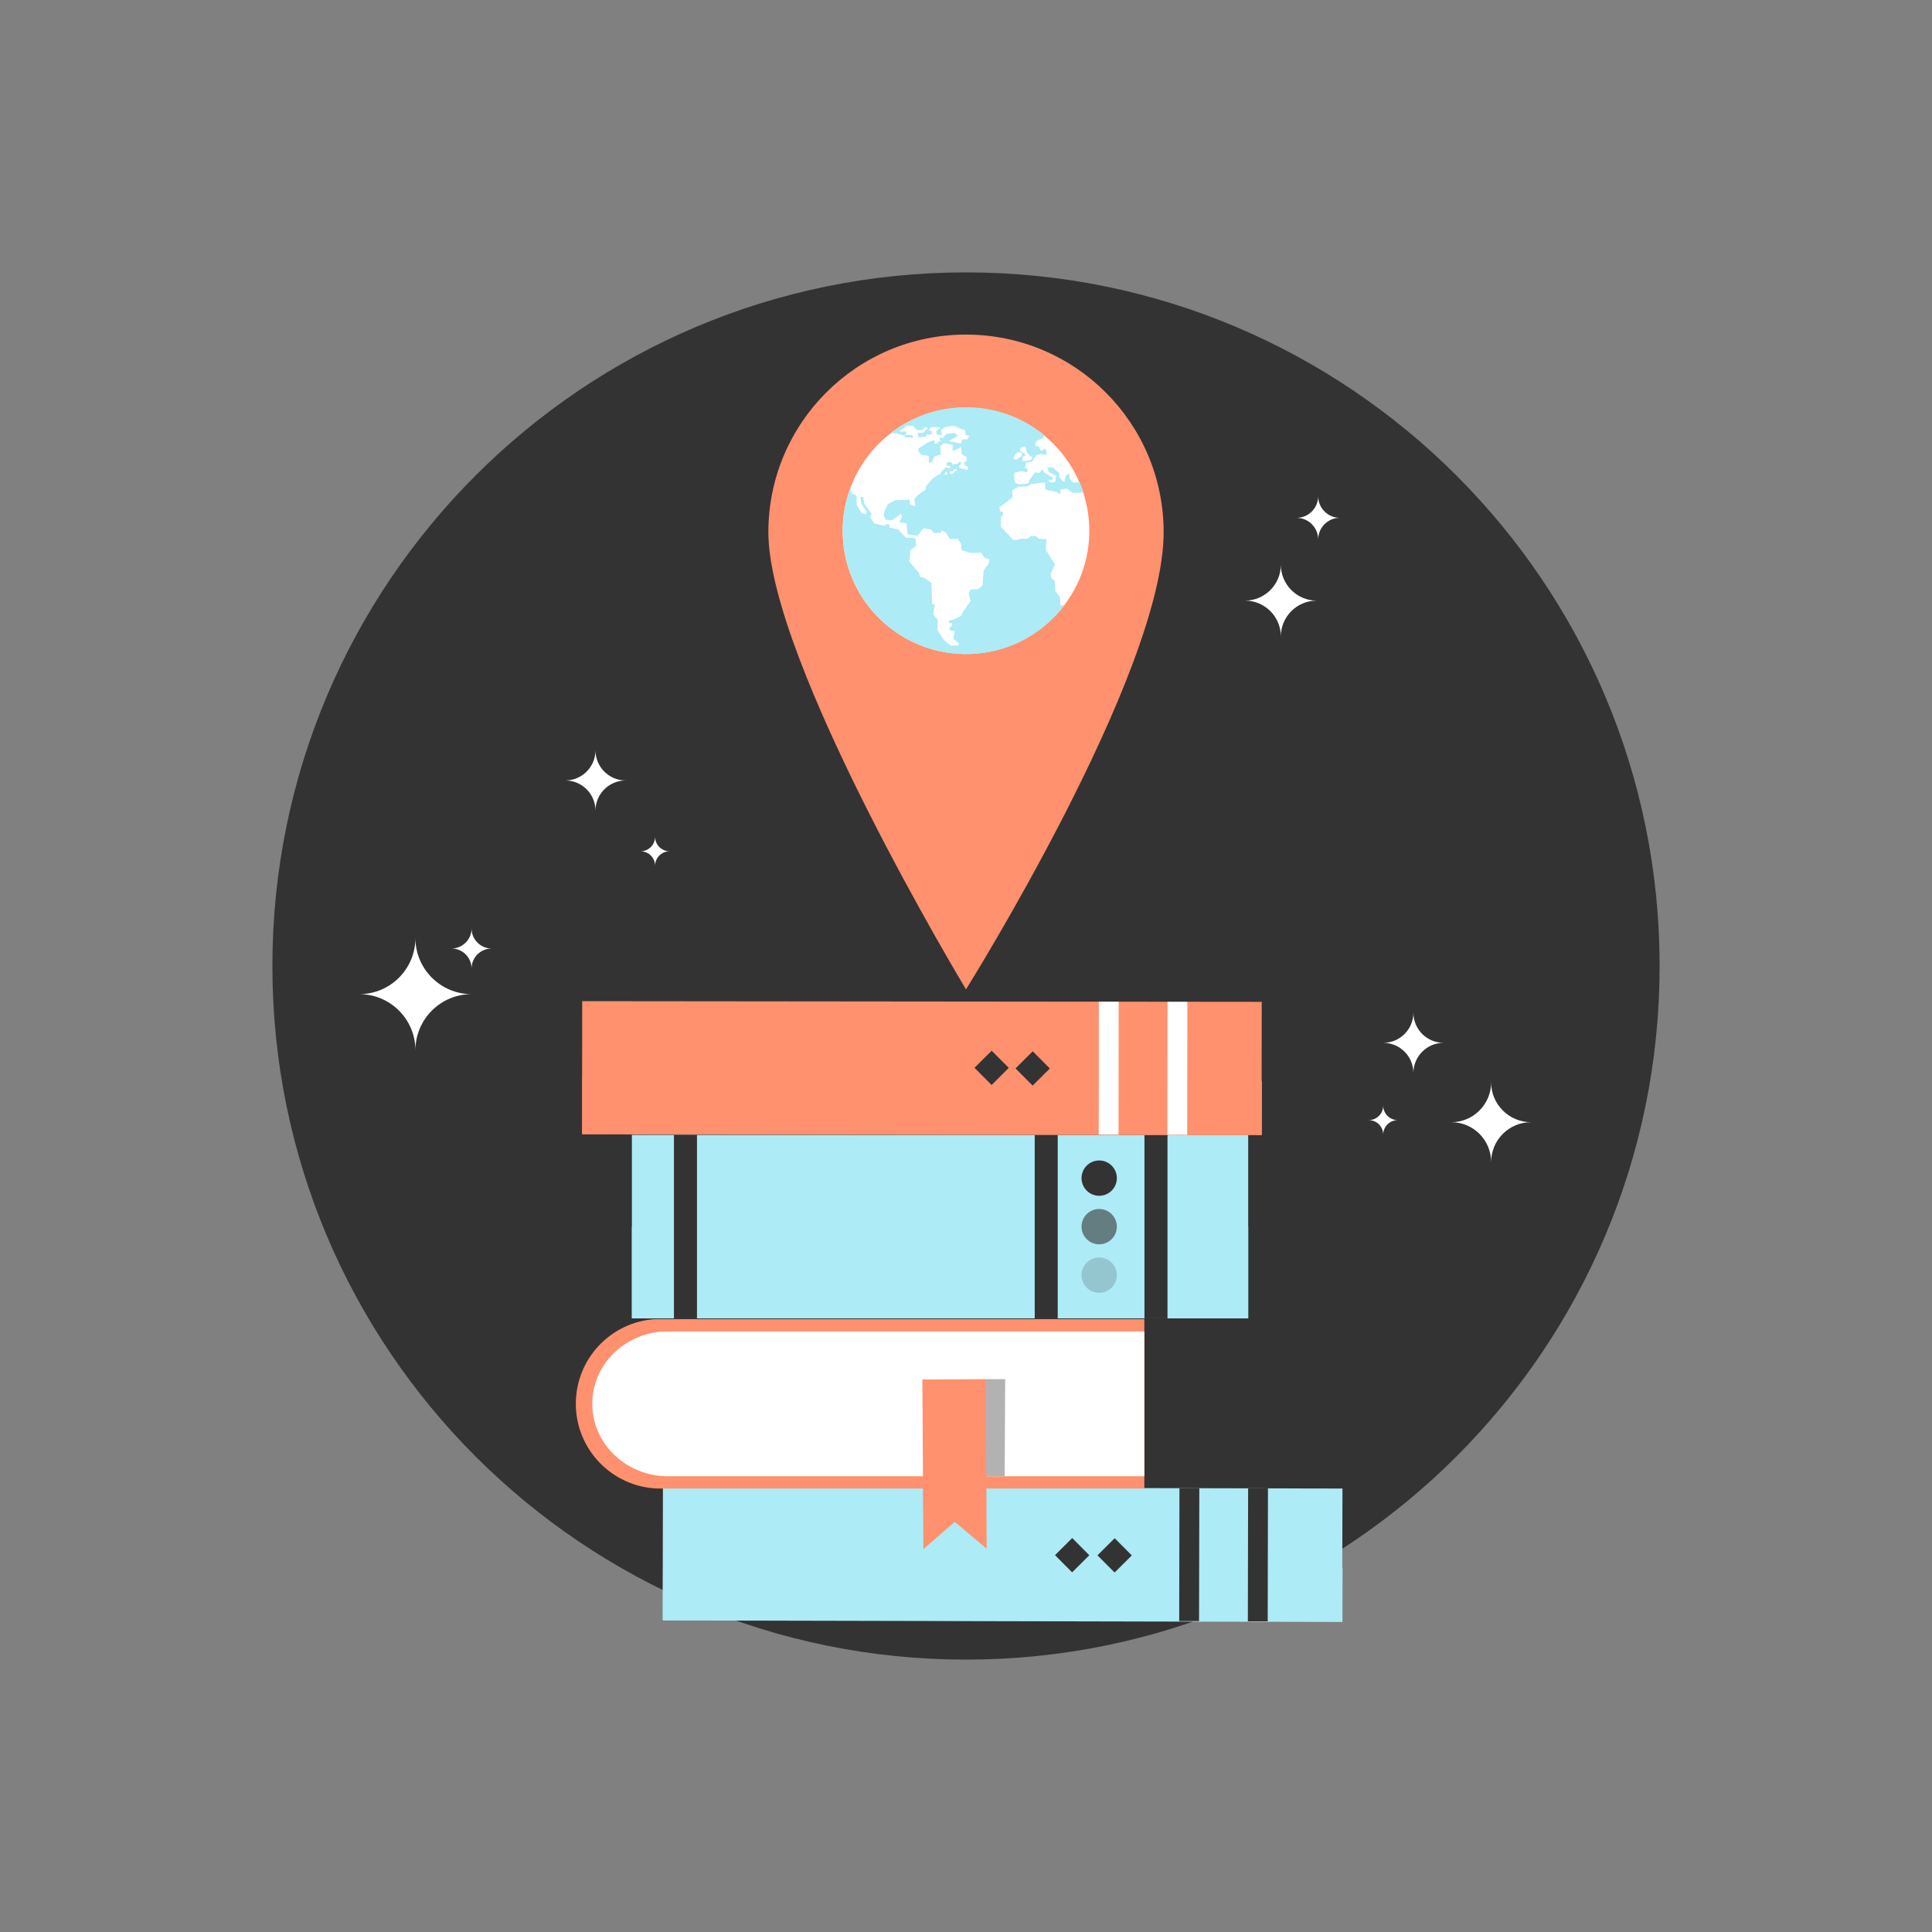 <?xml version="1.0" encoding="utf-8"?>
<!-- Generator: Adobe Illustrator 24.3.0, SVG Export Plug-In . SVG Version: 6.00 Build 0)  -->
<svg version="1.1" id="Layer_1" xmlns="http://www.w3.org/2000/svg" xmlns:xlink="http://www.w3.org/1999/xlink" x="0px" y="0px"
	 viewBox="0 0 180 180" enable-background="new 0 0 180 180" xml:space="preserve">
<rect x="0" y="0" width="180" height="180" fill="#808080" stroke="none"/>
<g>
	<g id="XMLID_863_">
		<path fill="#333333" d="M154.623,89.999c0,35.691-28.933,64.623-64.623,64.623c-35.689,0-64.622-28.932-64.622-64.623
			c0-35.689,28.933-64.621,64.622-64.621C125.69,25.378,154.623,54.31,154.623,89.999z"/>
	</g>
	<g>
		<g>
			<path fill="#333333" d="M116.776,79.538h24.11c1.863,0,3.39,1.525,3.39,3.391V83.8c0,1.863-1.526,3.389-3.39,3.389h-24.11
				c-1.864,0-3.39-1.525-3.39-3.389v-0.871C113.386,81.063,114.912,79.538,116.776,79.538z"/>
		</g>
		<g>
			<path fill="#333333" d="M106.187,64.659h30.324c1.865,0,3.391,1.525,3.391,3.389v0.871c0,1.865-1.525,3.391-3.391,3.391h-30.324
				c-1.865,0-3.391-1.525-3.391-3.391v-0.871C102.796,66.185,104.322,64.659,106.187,64.659z"/>
		</g>
		<g>
			<path fill="#333333" d="M95.55,79.538h11.195c1.866,0,3.392,1.525,3.392,3.391V83.8c0,1.863-1.525,3.389-3.392,3.389H95.55
				c-1.864,0-3.39-1.525-3.39-3.389v-0.871C92.161,81.063,93.686,79.538,95.55,79.538z"/>
		</g>
		<g>
			<path fill="#333333" d="M119.424,75.583v0.871c0,1.865-1.525,3.391-3.391,3.391h10.211c-1.865,0-3.391-1.525-3.391-3.391v-0.871
				c0-1.865,1.525-3.391,3.391-3.391h-10.211C117.899,72.192,119.424,73.718,119.424,75.583z"/>
		</g>
	</g>
	<g>
		<g>
			<path fill="#333333" d="M67.69,59.554h16.385c1.267,0,2.304,1.037,2.304,2.303v0.594c0,1.268-1.037,2.305-2.304,2.305H67.69
				c-1.268,0-2.304-1.037-2.304-2.305v-0.594C65.386,60.591,66.422,59.554,67.69,59.554z"/>
		</g>
		<g>
			<path fill="#333333" d="M60.494,49.442h20.608c1.268,0,2.304,1.037,2.304,2.305v0.59c0,1.268-1.036,2.305-2.304,2.305H60.494
				c-1.268,0-2.304-1.037-2.304-2.305v-0.59C58.19,50.479,59.226,49.442,60.494,49.442z"/>
		</g>
		<g>
			<path fill="#333333" d="M53.265,59.554h7.609c1.268,0,2.304,1.037,2.304,2.303v0.594c0,1.268-1.036,2.305-2.304,2.305h-7.609
				c-1.267,0-2.304-1.037-2.304-2.305v-0.594C50.961,60.591,51.999,59.554,53.265,59.554z"/>
		</g>
		<g>
			<path fill="#333333" d="M69.49,56.866v0.592c0,1.268-1.038,2.305-2.305,2.305h6.939c-1.268,0-2.303-1.037-2.303-2.305v-0.592
				c0-1.268,1.035-2.305,2.303-2.305h-6.939C68.452,54.562,69.49,55.599,69.49,56.866z"/>
		</g>
	</g>
	<g>
		<g>
			<path fill="#333333" d="M56.378,111.429h21.612c1.838,0,3.34,1.502,3.34,3.338v0.33c0,1.836-1.502,3.34-3.34,3.34H56.378
				c-1.836,0-3.338-1.504-3.338-3.34v-0.33C53.041,112.931,54.542,111.429,56.378,111.429z"/>
		</g>
		<g>
			<path fill="#333333" d="M49.388,97.802h27.306c1.835,0,3.338,1.502,3.338,3.338v0.33c0,1.836-1.503,3.34-3.338,3.34H49.388
				c-1.837,0-3.34-1.504-3.34-3.34v-0.33C46.048,99.304,47.551,97.802,49.388,97.802z"/>
		</g>
		<g>
			<path fill="#333333" d="M37.836,111.429h9.787c1.836,0,3.338,1.502,3.338,3.338v0.33c0,1.836-1.502,3.34-3.338,3.34h-9.787
				c-1.837,0-3.339-1.504-3.339-3.34v-0.33C34.498,112.931,36,111.429,37.836,111.429z"/>
		</g>
		<g>
			<path fill="#333333" d="M58.285,107.806v0.799c0,1.707-1.396,3.104-3.104,3.104h9.352c-1.708,0-3.105-1.396-3.105-3.104v-0.799
				c0-1.707,1.397-3.105,3.105-3.105H55.18C56.889,104.7,58.285,106.099,58.285,107.806z"/>
		</g>
	</g>
	<g>
		<g>
			<path fill="#333333" d="M107.799,124.395h16.384c1.268,0,2.305,1.037,2.305,2.305v0.59c0,1.268-1.037,2.305-2.305,2.305h-16.384
				c-1.267,0-2.303-1.037-2.303-2.305v-0.59C105.497,125.433,106.533,124.395,107.799,124.395z"/>
		</g>
		<g>
			<path fill="#333333" d="M100.604,114.282h20.607c1.268,0,2.305,1.039,2.305,2.305v0.592c0,1.268-1.037,2.305-2.305,2.305h-20.607
				c-1.268,0-2.305-1.037-2.305-2.305v-0.592C98.299,115.321,99.336,114.282,100.604,114.282z"/>
		</g>
		<g>
			<path fill="#333333" d="M93.376,124.395h7.608c1.267,0,2.305,1.037,2.305,2.305v0.59c0,1.268-1.038,2.305-2.305,2.305h-7.608
				c-1.268,0-2.305-1.037-2.305-2.305v-0.59C91.071,125.433,92.108,124.395,93.376,124.395z"/>
		</g>
		<g>
			<path fill="#333333" d="M109.599,121.708v0.592c0,1.266-1.037,2.303-2.305,2.303h6.941c-1.268,0-2.305-1.037-2.305-2.303v-0.592
				c0-1.267,1.037-2.305,2.305-2.305h-6.941C108.562,119.403,109.599,120.44,109.599,121.708z"/>
		</g>
	</g>
	<g>
		<g>
			<g id="XMLID_468_">
				<rect x="58.872" y="105.737" fill-rule="evenodd" clip-rule="evenodd" fill="#ADEBF6" width="57.42" height="17.092"/>
			</g>
			<g id="XMLID_458_">
				<g>
					<rect x="58.872" y="114.282" fill-rule="evenodd" clip-rule="evenodd" fill="#ADEBF6" width="57.42" height="8.547"/>
				</g>
			</g>
			<g>
				<rect x="106.627" y="105.737" fill-rule="evenodd" clip-rule="evenodd" fill="#333333" width="2.146" height="17.092"/>
			</g>
			<g>
				<rect x="96.402" y="105.737" fill-rule="evenodd" clip-rule="evenodd" fill="#333333" width="2.144" height="17.092"/>
			</g>
			<g>
				<rect x="62.79" y="105.737" fill-rule="evenodd" clip-rule="evenodd" fill="#333333" width="2.146" height="17.092"/>
			</g>
			<g>
				<g>
					<path fill-rule="evenodd" clip-rule="evenodd" fill="#333333" d="M102.409,111.409c-0.909,0-1.645-0.738-1.645-1.646
						s0.735-1.645,1.645-1.645c0.908,0,1.645,0.736,1.645,1.645S103.317,111.409,102.409,111.409z"/>
				</g>
				<g opacity="0.6">
					<path fill-rule="evenodd" clip-rule="evenodd" fill="#333333" d="M102.409,115.929c-0.909,0-1.645-0.736-1.645-1.646
						c0-0.908,0.735-1.645,1.645-1.645c0.908,0,1.645,0.736,1.645,1.645C104.053,115.192,103.317,115.929,102.409,115.929z"/>
				</g>
				<g opacity="0.2">
					<path fill-rule="evenodd" clip-rule="evenodd" fill="#333333" d="M102.409,120.448c-0.909,0-1.645-0.736-1.645-1.645
						c0-0.908,0.735-1.645,1.645-1.645c0.908,0,1.645,0.736,1.645,1.645C104.053,119.712,103.317,120.448,102.409,120.448z"/>
				</g>
			</g>
		</g>
		<g>
			<g id="XMLID_445_">
				
					<rect x="87.241" y="113.196" transform="matrix(0.002 -1 1 0.002 -51.632 237.953)" fill-rule="evenodd" clip-rule="evenodd" fill="#ADEBF6" width="12.383" height="63.311"/>
			</g>
			<g>
				<g>
					<polygon fill-rule="evenodd" clip-rule="evenodd" fill="#ADEBF6" points="125.074,151.114 125.085,146.071 61.775,145.704 
						61.763,150.972 					"/>
				</g>
			</g>
			<g>
				
					<rect x="111.038" y="143.981" transform="matrix(0.002 -1 1 0.002 -27.943 261.805)" fill-rule="evenodd" clip-rule="evenodd" fill="#333333" width="12.384" height="1.849"/>
			</g>
			<g>
				
					<rect x="104.641" y="143.958" transform="matrix(0.002 -1 1 0.002 -34.304 255.383)" fill-rule="evenodd" clip-rule="evenodd" fill="#333333" width="12.383" height="1.849"/>
			</g>
			<g>
				
					<rect x="102.62" y="143.771" transform="matrix(0.709 -0.706 0.706 0.709 -72.01 115.423)" fill-rule="evenodd" clip-rule="evenodd" fill="#333333" width="2.26" height="2.26"/>
			</g>
			<g>
				
					<rect x="98.798" y="143.706" transform="matrix(0.709 -0.705 0.705 0.709 -73.067 112.654)" fill-rule="evenodd" clip-rule="evenodd" fill="#333333" width="2.26" height="2.261"/>
			</g>
		</g>
		<g>
			<g id="XMLID_27_">
				
					<rect x="79.721" y="67.869" transform="matrix(0.001 -1 1 0.001 -13.72 185.312)" fill-rule="evenodd" clip-rule="evenodd" fill="#FF916E" width="12.383" height="63.311"/>
			</g>
			<g>
				<polygon fill-rule="evenodd" clip-rule="evenodd" fill="#FF916E" points="117.561,105.755 117.569,100.708 54.257,100.409 
					54.25,105.677 				"/>
			</g>
			<g>
				
					<rect x="103.52" y="98.629" transform="matrix(0.001 -1 1 0.001 10.029 209.147)" fill-rule="evenodd" clip-rule="evenodd" fill="#FFFFFF" width="12.384" height="1.849"/>
			</g>
			<g>
				
					<rect x="97.122" y="98.613" transform="matrix(0.001 -1 1 0.001 3.654 202.733)" fill-rule="evenodd" clip-rule="evenodd" fill="#FFFFFF" width="12.383" height="1.848"/>
			</g>
			<g>
				
					<rect x="95.102" y="98.432" transform="matrix(0.708 -0.706 0.706 0.708 -42.212 96.995)" fill-rule="evenodd" clip-rule="evenodd" fill="#333333" width="2.261" height="2.261"/>
			</g>
			<g>
				
					<rect x="91.279" y="98.371" transform="matrix(0.708 -0.706 0.706 0.708 -43.284 94.283)" fill-rule="evenodd" clip-rule="evenodd" fill="#333333" width="2.26" height="2.26"/>
			</g>
		</g>
		<g>
			<g>
				<path fill-rule="evenodd" clip-rule="evenodd" fill="#FF916E" d="M106.614,122.903v15.777H61.192
					c-4.197-0.186-7.543-3.65-7.543-7.895c0-4.186,3.25-7.609,7.365-7.883H106.614z"/>
			</g>
			<g>
				<path fill-rule="evenodd" clip-rule="evenodd" fill="#FFFFFF" d="M106.614,124.046v13.494H62.242
					c-3.9,0-7.061-3.023-7.061-6.752c0-3.605,2.952-6.549,6.669-6.742H106.614z"/>
			</g>
			<g>
				<polygon fill-rule="evenodd" clip-rule="evenodd" fill="#B2B2B2" points="93.602,137.54 93.651,128.491 91.795,128.499 
					91.795,137.54 				"/>
			</g>
			<g>
				<g>
					<polygon fill-rule="evenodd" clip-rule="evenodd" fill="#FF916E" points="85.933,128.528 91.827,128.491 91.926,144.288 
						88.956,141.788 86.033,144.325 					"/>
				</g>
				<g opacity="0.5">
					
						<rect x="86" y="137.719" transform="matrix(1 -0.006 0.006 1 -0.833 0.536)" fill-rule="evenodd" clip-rule="evenodd" fill="#FF916E" width="5.894" height="2.768"/>
				</g>
			</g>
		</g>
	</g>
	<g>
		<g>
			<path fill="#FF916E" d="M108.414,49.587c0-10.17-8.244-18.414-18.414-18.414s-18.413,8.244-18.413,18.414
				c0,12.086,18.413,42.588,18.413,42.588S108.414,62.772,108.414,49.587z"/>
		</g>
		<g>
			<g>
				<path fill="#FFFFFF" d="M101.482,49.063c-0.214-6.32-5.506-11.275-11.828-11.084c-0.016,0.002-0.028,0.002-0.042,0.002
					c-6.343,0.215-11.31,5.525-11.095,11.861c0.215,6.336,5.529,11.299,11.871,11.084c0.014-0.002,0.027-0.002,0.042-0.004
					C96.752,60.687,101.697,55.386,101.482,49.063z"/>
			</g>
			<g>
				<g>
					<path fill="#ADEBF6" d="M100.589,44.929l-0.598,0.031l-0.312-0.318l-0.076-0.529l-0.302,0.178l-0.144,0.654l-0.459-0.459
						l-0.034-0.445l-0.441-0.355l-0.164-0.15l-0.497,0.016l0.173,0.439l0.609,0.312l0.107,0.107l-0.127,0.068l0.018,0.351
						l-0.288,0.131l-0.251-0.045l-0.162-0.217l0.405,0.008l0.105-0.15l-0.919-0.574l-0.076-0.256l-0.354,0.342l-0.372-0.064
						l-0.538,0.752l-0.101,0.289l-0.359,0.045L94.9,45.11l-0.322-0.137l-0.115-0.631l0.104-0.305l0.538-0.137l0.595,0.098
						l0.061-0.328l-0.253-0.051l0.068-0.512l0.592-0.113l0.396-0.602l0.427-0.086l0.39,0.043l0.143-0.004l-0.097-0.549l-0.465,0.205
						l-0.18-0.406l-0.275-0.027l-0.06-0.281l0.215-0.252l0.523-0.225l0.128-0.248c-2.08-1.711-4.763-2.707-7.659-2.617
						c-0.009,0.002-0.017,0.002-0.025,0.002c-2.523,0.086-4.827,0.982-6.678,2.43l0.578-0.023l0.264,0.135l0.489,0.088l0.045,0.189
						l0.775,0.002l-0.113-0.244l-0.688,0.004l0.157-0.158l-0.063-0.18l-0.621,0.021l0.661-0.529l0.649-0.021l0.319,0.41l0.508,0.01
						l0.295-0.307l0.234,0.107l-0.407,0.426c0,0-0.582,0.029-0.554,0.027c0.029,0,0.062,0.4,0.062,0.4l0.705-0.043l0.07-0.195
						l0.484-0.045l0.049-0.287l-0.288-0.039l0.087-0.262l0.218-0.072l0.765,0.012L87.221,40.2l0.078,0.293l0.441,0.053l-0.047-0.535
						l0.413-0.234l0.743-0.109l0.872,0.352l0.222,0.088l0.015,0.412l0.348,0.074l-0.161,0.33l-0.393,0.014l-0.095,0.004
						l-0.132,0.377l-1.122-0.226l0.859-0.494l-0.344-0.273l-0.751,0.121l-0.063,0.072l-0.003-0.002l-0.013,0.016l-0.21,0.234
						l-0.355,0.041l0.033,0.18l0.128,0.047l-0.004,0.059l-0.29,0.053l-0.016,0.17l-0.279,0.023l-0.062-0.334l-0.496,0.17
						l-1.004,0.633l0.13,0.418l0.292,0.178l0.576,0.061l0.022,0.65l0.263-0.051l0.227-0.518l0.603-0.213L87.62,41.55l0.33-0.268
						l0.826,0.164l-0.041,0.52l0.221-0.008l0.592-0.316l0.052,0.678l0.204,0.115l0.243,0.137l-0.005,0.402l-0.217,0.08l0.01,0.281
						l0.339,0.141v0.277l-0.146,0.018c-0.002-0.006-0.002-0.008-0.002-0.008l-0.179-0.049l-0.467-0.127l-0.033-0.203h-0.001
						l0.182-0.135l-0.007-0.188l-0.201-0.043l-0.044,0.174l-0.351,0.066l-0.036-0.01l0.001,0.016l-0.121,0.023l-0.106-0.197
						l-0.117-0.047l-0.25,0.01l-0.111,0.096l0.008,0.209l0.217,0.065l0.212,0.021l-0.046,0.023l-0.187,0.221l-0.088-0.105
						l-0.188-0.041l-0.493,0.494l0.068,0.053l-0.737,0.441l-0.683,0.76l-0.036,0.33l-0.694,0.488l-0.338,0.365l0.062,0.705
						l-0.495-0.211l-0.01-0.412l-1.355,0.047l-0.689,0.379l-0.286,0.572l-0.105,0.449l0.212,0.426l0.555,0.049l0.859-0.619
						l0.088,0.289l-0.253,0.518l0.674,0.09l0.102,1.031l0.923,0.125l0.56-0.693l0.712,0.119l0.261,0.338l0.676-0.062l0.012-0.201
						l0.378,0.168l0.443,0.645l0.726-0.014l0.283,0.459l0.058,0.572l0.522,0.178l0.291,0.1l1.013-0.025l0.312,0.477l0.454,0.129
						l-0.073,0.404l-0.471,0.643l-0.097,1.389l-0.432,0.365l-0.66,0.002l-0.206,0.389l0.001,0.002l0.187,0.711l-0.156,0.213
						l-0.53,0.729l-0.214,0.428l-0.672,0.352l-0.447,0.082l-0.013,0.191l0.318,0.08l-0.031,0.207l-0.272,0.281l0.178,0.209h0.341
						l-0.011,0.262l-0.08,0.26l-0.022,0.213l0.517,0.406l-0.06,0.223l-0.685,0.01l-0.7-0.572l-0.562-0.914l0.043-0.902l-0.418-0.521
						l0.132-0.912l-0.241-0.059L86.773,54.3c0,0-0.686-0.484-0.724-0.482c-0.038,0-0.356-0.074-0.356-0.074l-0.08-0.369
						l-0.905-1.061l0.072-0.395l0.006-0.641l0.588-0.441l-0.11-0.713l-0.88-0.037l-0.715-0.76l-0.491-0.117l-0.316-0.047
						l0.027-0.287l-0.402-0.043l0.005,0.162l-1.012-0.215l-0.424-0.604l0.154-0.305l-0.668-0.906l-0.132-0.674l-0.257,0.01
						l0.107,0.654l0.463,0.664l-0.039,0.269l-0.375-0.045l-0.484-0.766l-0.03-0.91l-0.485-0.213l-0.021-0.654
						c-0.544,1.402-0.82,2.934-0.766,4.529c0.215,6.338,5.545,11.318,11.883,11.104c0.008,0,0.017,0,0.025,0
						c3.582-0.131,6.728-1.895,8.744-4.549l-0.379,0.012l-0.025-0.764l-0.459-0.576l-0.031-0.92l-0.347-0.32l-0.041-0.383
						l0.397-0.826l-0.854-1.395l0.062-0.969l-0.729-0.051l-0.275-0.258l-0.487,0.016l-0.241,0.236l-0.859,0.029l-0.026,0.078
						l-0.478,0.016l-1.14-1.213l-0.024-0.975l0.179-0.074l0.056-0.375l-0.258,0.01l-0.119-0.389l1.24-0.959l-0.023-0.65l0.61-0.365
						l0.252,0.018l0.512-0.019l0.394-0.229l1.286-0.143l0.022,0.658l1.025,0.223l0.206,0.137l0.186-0.006l-0.012-0.357l0.585-0.078
						l0.573,0.396l0.917-0.031l0.062-0.061C100.83,45.522,100.716,45.224,100.589,44.929z M95.051,41.841l0.1-0.164l0.375-0.09
						l0.11,0.455l0.212,0.318l0.139,0.148l0.247,0.088l-0.22,0.279l-0.442,0.059l-0.335,0.012l0.024-0.398l0.276-0.066l-0.03-0.186
						l-0.264-0.154l-0.187-0.119L95.051,41.841z M94.455,42.579l0.218-0.375l0.307-0.082l0.225,0.088l-0.012,0.248l-0.461,0.352
						l-0.268,0.008L94.455,42.579z M88.475,43.917l0.329-0.012l0.062-0.176l0.132-0.008l0.149,0.025l-0.059,0.135l-0.162,0.019
						l-0.029,0.16l-0.123,0.082l-0.2,0.025c-0.009-0.049-0.016-0.086-0.016-0.086l-0.078,0.004L88.475,43.917z M88.02,44.231
						l0.007-0.166l0.104-0.137l0.146,0.107l-0.019,0.168L88.02,44.231z"/>
				</g>
			</g>
		</g>
	</g>
	<g>
		<g>
			<path fill="#FFFFFF" d="M138.926,108.265c0-2.049-1.664-3.713-3.71-3.713c2.046,0,3.71-1.662,3.71-3.713
				c0,2.051,1.667,3.713,3.713,3.713C140.593,104.552,138.926,106.216,138.926,108.265z"/>
		</g>
		<g>
			<path fill="#FFFFFF" d="M131.683,99.972c0-1.553-1.261-2.814-2.812-2.814c1.552,0,2.812-1.258,2.812-2.812
				c0,1.555,1.264,2.812,2.814,2.812C132.947,97.157,131.683,98.419,131.683,99.972z"/>
		</g>
		<g>
			<path fill="#FFFFFF" d="M55.479,75.528c0-1.555-1.262-2.814-2.812-2.814c1.551,0,2.812-1.26,2.812-2.814
				c0,1.555,1.263,2.814,2.813,2.814C56.742,72.714,55.479,73.974,55.479,75.528z"/>
		</g>
		<g>
			<path fill="#FFFFFF" d="M62.384,79.312c-0.745,0-1.352,0.605-1.352,1.352c0-0.746-0.604-1.352-1.351-1.352
				c0.747,0,1.351-0.607,1.351-1.352C61.033,78.704,61.639,79.312,62.384,79.312z"/>
		</g>
		<g>
			<path fill="#FFFFFF" d="M124.832,48.245c-1.114,0-2.021,0.906-2.021,2.019c0-1.113-0.903-2.019-2.018-2.019
				c1.115,0,2.018-0.904,2.018-2.018C122.812,47.341,123.718,48.245,124.832,48.245z"/>
		</g>
		<g>
			<path fill="#FFFFFF" d="M130.224,104.36c-0.746,0-1.354,0.605-1.354,1.35c0-0.744-0.605-1.35-1.352-1.35
				c0.747,0,1.352-0.607,1.352-1.354C128.871,103.753,129.478,104.36,130.224,104.36z"/>
		</g>
		<g>
			<path fill="#FFFFFF" d="M122.677,55.958c-1.846,0-3.344,1.496-3.344,3.338c0-1.842-1.495-3.338-3.342-3.338
				c1.847,0,3.342-1.5,3.342-3.344C119.333,54.458,120.831,55.958,122.677,55.958z"/>
		</g>
		<g>
			<path fill="#FFFFFF" d="M45.806,88.37c-1.032,0-1.872,0.838-1.872,1.869c0-1.031-0.837-1.869-1.87-1.869
				c1.033,0,1.87-0.84,1.87-1.871C43.934,87.53,44.774,88.37,45.806,88.37z"/>
		</g>
		<g>
			<path fill="#FFFFFF" d="M43.935,92.622c-2.886,0-5.232,2.344-5.232,5.227c0-2.883-2.341-5.227-5.229-5.227
				c2.889,0,5.229-2.348,5.229-5.23C38.703,90.274,41.049,92.622,43.935,92.622z"/>
		</g>
	</g>
</g>
</svg>
